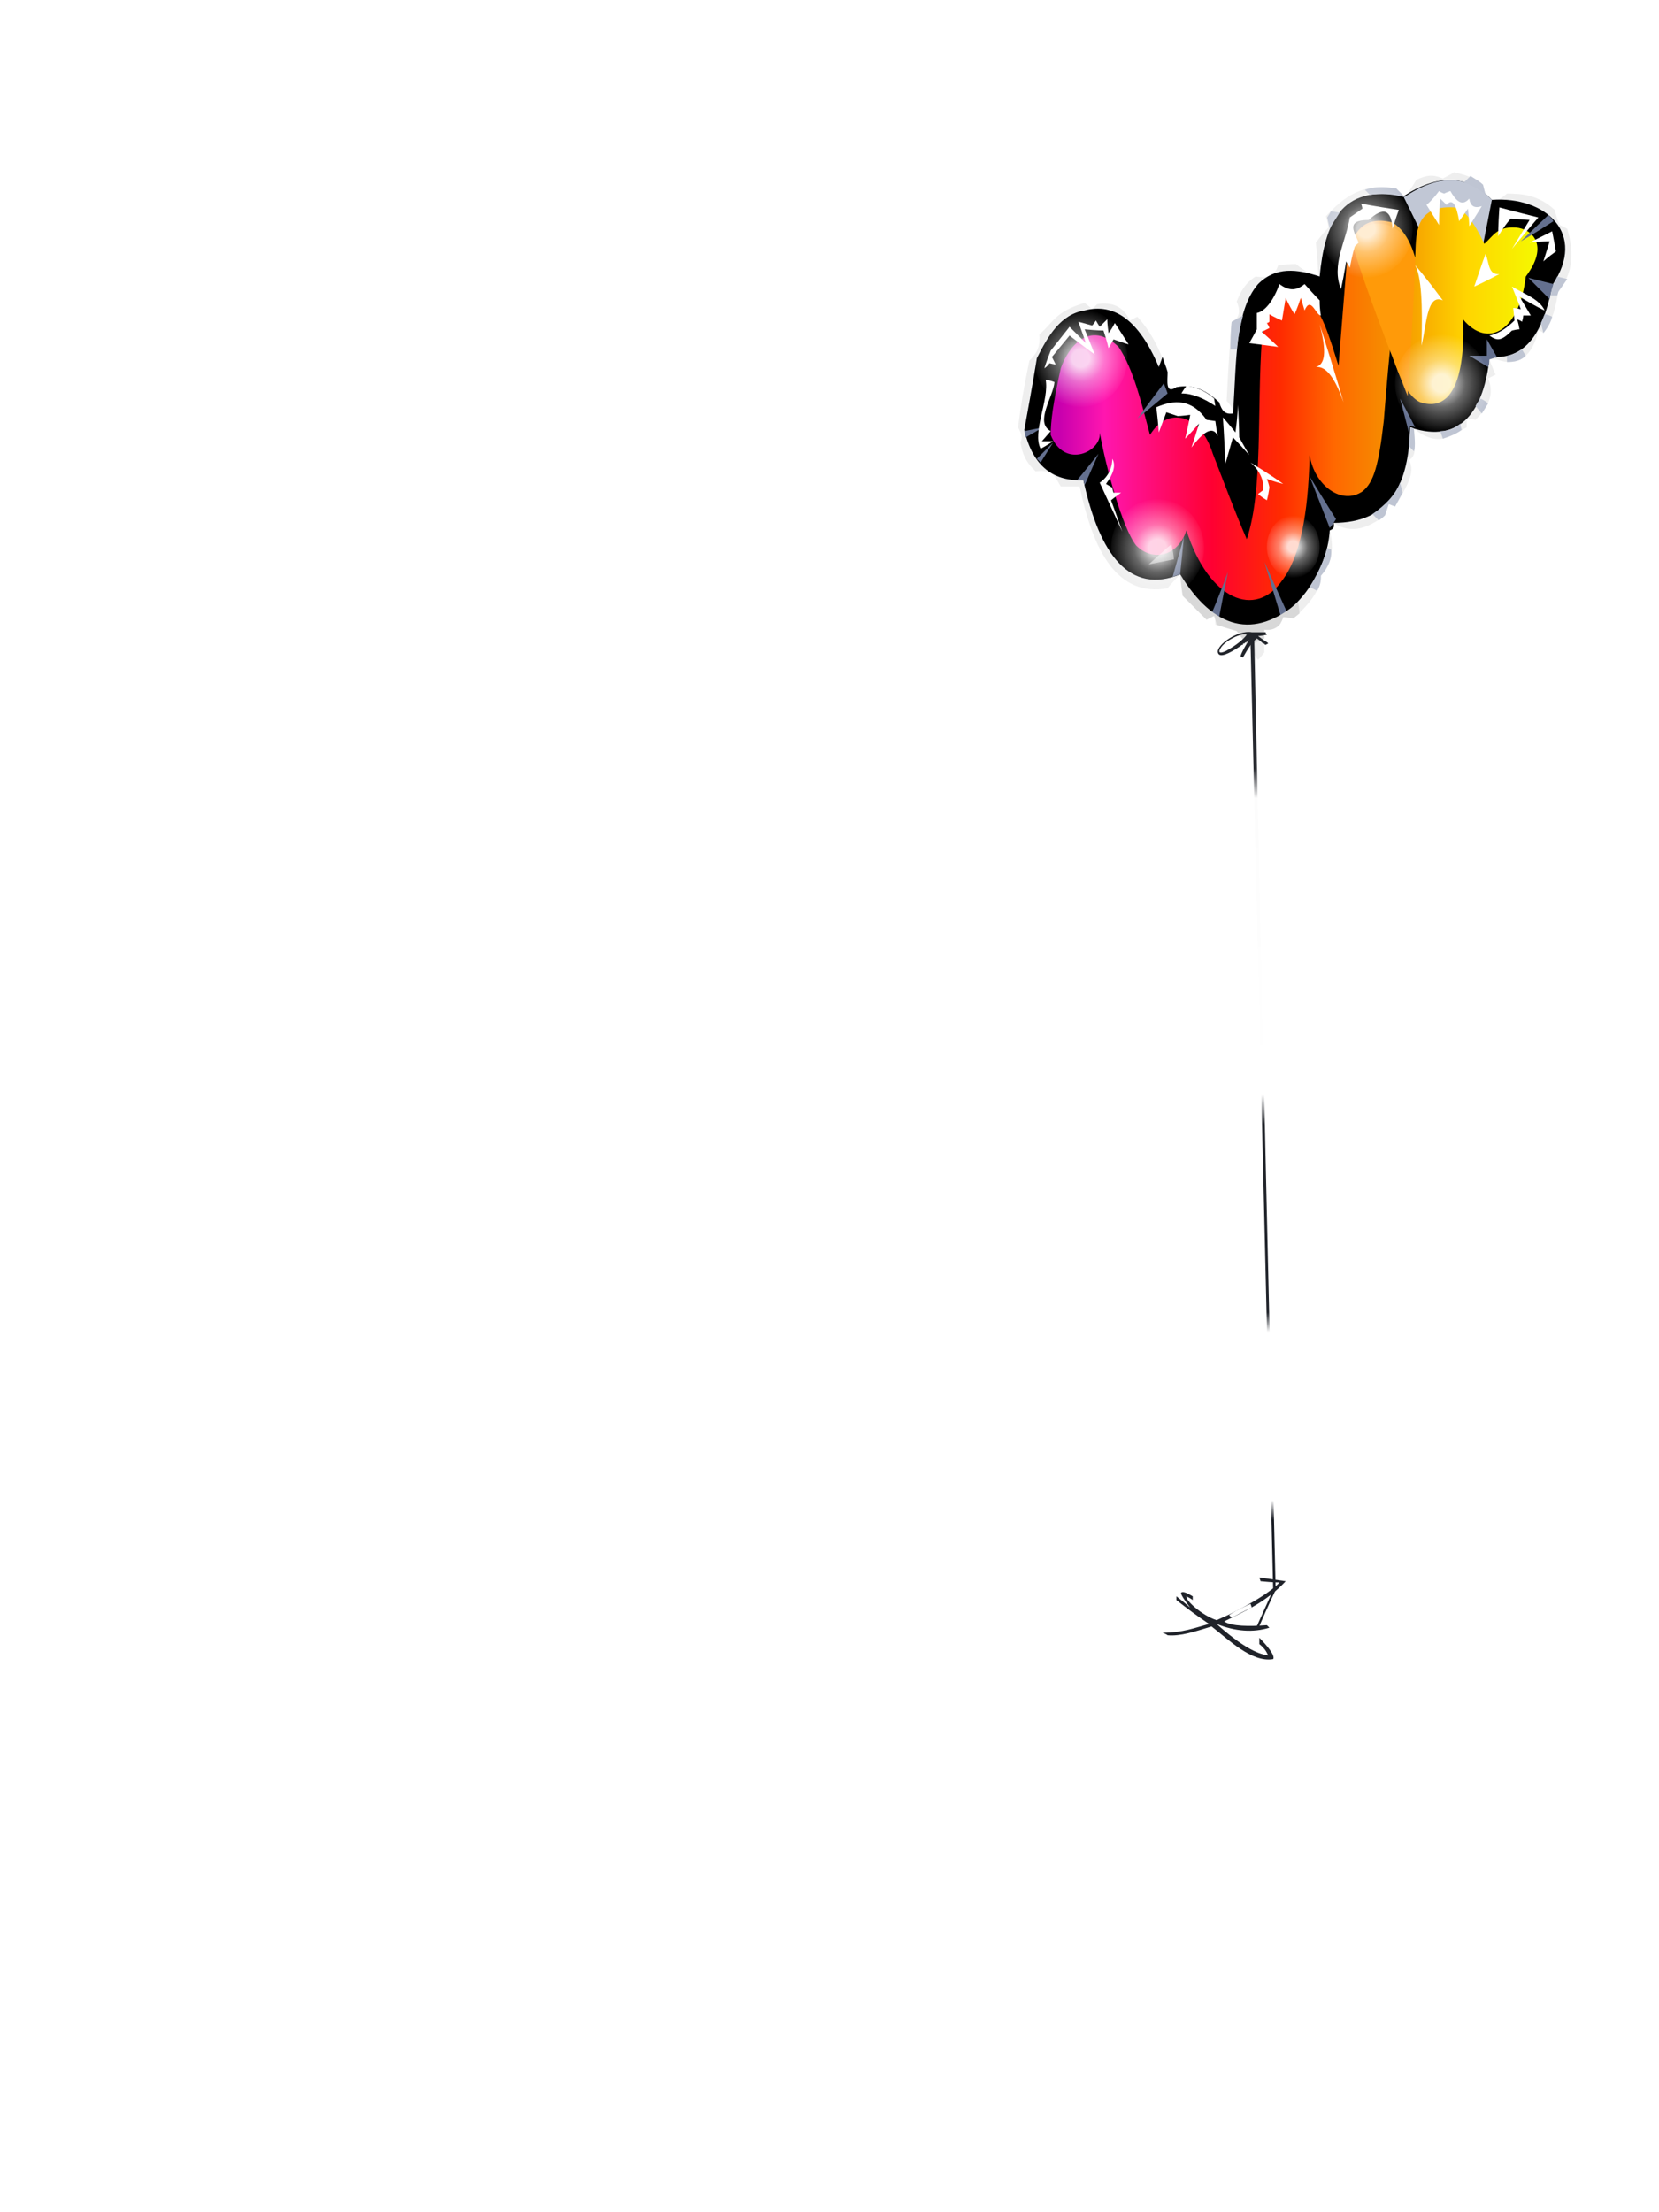 <?xml version="1.0" encoding="UTF-8"?><svg width="1320px" height="1760px" viewBox="0 0 1320 1760" version="1.1" xmlns="http://www.w3.org/2000/svg" xmlns:xlink="http://www.w3.org/1999/xlink"><defs><filter width="183%" height="131%" x="-41%" y="-15%" id="id-107792" filterUnits="objectBoundingBox"><feOffset result="id-107793" in="SourceAlpha" dx="0" dy="35"></feOffset><feGaussianBlur result="id-107794" in="SourceAlpha" stdDeviation="30"></feGaussianBlur><feColorMatrix result="id-107796" in="SourceAlpha" type="matrix" values="0 0 0 0 0 0 0 0 0 0 0 0 0 0 0 0 0 0 0.430 0"></feColorMatrix><feMerge><feMergeNode in="SourceAlpha"></feMergeNode><feMergeNode in="SourceGraphic"></feMergeNode></feMerge></filter><path d=" M 129,320 C 89,336 65,305 52,245 C 29,246 12,235 5,205 C 12,167 15,148 15,148 C 24,130 34,113 53,110 C 76,104 96,117 112,155 L 115,147 C 116,151 118,155 119,159 C 119,166 117,177 126,171 C 137,169 147,171 160,183 C 162,189 164,193 171,192 C 174,153 172,111 191,89 C 205,75 222,77 240,83 C 244,42 256,9 307,19 C 333,2 357,1 377,22 C 420,19 453,49 425,90 C 419,123 407,146 382,147 C 377,148 375,148 375,148 C 371,188 353,217 312,203 C 311,247 297,279 251,279 C 252,282 251,284 248,285 C 245,338 179,406 129,320 Z" id="id-107799"></path><filter width="107%" height="109%" x="-4%" y="-4%" id="id-107800" filterUnits="objectBoundingBox"><feGaussianBlur result="id-107801" in="SourceAlpha" stdDeviation="16"></feGaussianBlur><feOffset result="id-107802" in="SourceAlpha" dx="0" dy="0"></feOffset><feComposite result="id-107804" in="SourceAlpha" in2="SourceAlpha" operator="arithmetic" k2="-1" k3="1"></feComposite><feColorMatrix in="SourceAlpha" type="matrix" values="0 0 0 0 0.336 0 0 0 0 0.377 0 0 0 0 0.468 0 0 0 1 0"></feColorMatrix></filter><path d=" M 129,320 C 89,336 65,305 52,245 C 29,246 12,235 5,205 C 12,167 15,148 15,148 C 24,130 34,113 53,110 C 76,104 96,117 112,155 L 115,147 C 116,151 118,155 119,159 C 119,166 117,177 126,171 C 137,169 147,171 160,183 C 162,189 164,193 171,192 C 174,153 172,111 191,89 C 205,75 222,77 240,83 C 244,42 256,9 307,19 C 333,2 357,1 377,22 C 420,19 453,49 425,90 C 419,123 407,146 382,147 C 377,148 375,148 375,148 C 371,188 353,217 312,203 C 311,247 297,279 251,279 C 252,282 251,284 248,285 C 245,338 179,406 129,320 Z" id="id-107799"></path><linearGradient x1="100%" y1="50%" x2="2%" y2="50%" id="id-107808"><stop stop-color="#F3FF00" offset="0%"></stop><stop stop-color="#FFD500" offset="17%"></stop><stop stop-color="#F49200" offset="32%"></stop><stop stop-color="#FF6800" offset="44%"></stop><stop stop-color="#FF2B00" offset="55%"></stop><stop stop-color="#FF0032" offset="69%"></stop><stop stop-color="#FF16AF" offset="91%"></stop><stop stop-color="#C900AE" offset="100%"></stop></linearGradient><radialGradient cx="50%" cy="50%" r="53%" id="id-107809" fx="50%" fy="50%" gradientTransform=" translate(0.500,0.500) scale(1,0.949) rotate(90) translate(-0.500,-0.500)"><stop stop-color="#FFFFFF" offset="0%"></stop><stop stop-color="#FFFFFF" offset="18%"></stop><stop stop-color="#FFFFFF" offset="48%" stop-opacity="0.496"></stop><stop stop-color="#FFFFFF" offset="100%" stop-opacity="0"></stop></radialGradient><radialGradient cx="50%" cy="50%" r="53%" id="id-107809" fx="50%" fy="50%" gradientTransform=" translate(0.500,0.500) scale(1,0.949) rotate(90) translate(-0.500,-0.500)"><stop stop-color="#FFFFFF" offset="0%"></stop><stop stop-color="#FFFFFF" offset="18%"></stop><stop stop-color="#FFFFFF" offset="48%" stop-opacity="0.496"></stop><stop stop-color="#FFFFFF" offset="100%" stop-opacity="0"></stop></radialGradient><radialGradient cx="50%" cy="50%" r="53%" id="id-107809" fx="50%" fy="50%" gradientTransform=" translate(0.500,0.500) scale(1,0.949) rotate(90) translate(-0.500,-0.500)"><stop stop-color="#FFFFFF" offset="0%"></stop><stop stop-color="#FFFFFF" offset="18%"></stop><stop stop-color="#FFFFFF" offset="48%" stop-opacity="0.496"></stop><stop stop-color="#FFFFFF" offset="100%" stop-opacity="0"></stop></radialGradient><radialGradient cx="50%" cy="50%" r="53%" id="id-107809" fx="50%" fy="50%" gradientTransform=" translate(0.500,0.500) scale(1,0.949) rotate(90) translate(-0.500,-0.500)"><stop stop-color="#FFFFFF" offset="0%"></stop><stop stop-color="#FFFFFF" offset="18%"></stop><stop stop-color="#FFFFFF" offset="48%" stop-opacity="0.496"></stop><stop stop-color="#FFFFFF" offset="100%" stop-opacity="0"></stop></radialGradient><radialGradient cx="50%" cy="50%" r="58%" id="id-107813" fx="50%" fy="50%" gradientTransform=" translate(0.500,0.500) scale(1,0.857) rotate(90) translate(-0.500,-0.500)"><stop stop-color="#FFFFFF" offset="0%"></stop><stop stop-color="#FFFFFF" offset="18%"></stop><stop stop-color="#FFFFFF" offset="48%" stop-opacity="0.496"></stop><stop stop-color="#FFFFFF" offset="100%" stop-opacity="0"></stop></radialGradient><linearGradient x1="50%" y1="0%" x2="50%" y2="100%" id="id-107814"><stop stop-color="#21242A" offset="0%"></stop><stop stop-color="#282A30" offset="13%"></stop><stop stop-color="#FCFCFC" offset="16%"></stop><stop stop-color="#FFFFFF" offset="46%"></stop><stop stop-color="#21242A" offset="49%"></stop><stop stop-color="#20232A" offset="68%"></stop><stop stop-color="#FFFFFF" offset="70%"></stop><stop stop-color="#FFFFFF" offset="87%"></stop><stop stop-color="#151921" offset="89%"></stop><stop stop-color="#1F2229" offset="100%"></stop></linearGradient></defs><g transform=" translate(810,102)" id="id-107815" filter="url(#id-107792)"><g id="id-107817"><path d=" M 129,320 C 122,327 119,331 119,331 C 79,338 60,302 49,250 C 39,250 34,250 34,250 C 30,244 29,236 14,238 C 9,233 4,228 2,215 C 3,212 4,210 0,203 C 2,187 5,169 9,150 C 14,145 18,140 17,129 C 28,120 29,111 53,104 C 57,107 59,109 59,109 C 62,106 63,105 63,105 C 75,103 84,107 89,118 C 93,116 95,115 95,115 C 104,125 112,138 119,159 C 119,168 118,177 126,171 C 134,171 140,167 160,183 C 161,188 163,194 171,192 C 171,189 170,186 166,182 C 168,140 170,119 170,119 C 175,117 178,112 174,103 C 177,95 181,88 189,83 C 197,84 204,84 207,74 C 217,73 221,73 221,73 C 226,77 231,81 239,82 C 238,65 237,56 237,56 C 243,48 247,44 247,44 C 246,38 245,35 245,35 C 259,20 274,8 301,13 C 305,17 308,20 308,20 C 314,11 317,6 317,6 C 324,3 329,1 338,5 C 344,2 347,0 347,0 C 355,2 363,4 370,10 C 372,22 378,27 389,17 C 401,17 414,18 427,30 C 429,38 431,42 431,42 C 435,44 437,45 437,45 C 443,65 441,82 430,94 C 428,106 426,117 418,128 C 416,126 414,126 414,126 C 411,139 403,157 381,149 C 377,149 375,149 375,149 C 378,157 380,161 380,161 C 376,163 374,164 374,164 C 379,176 375,186 364,197 C 360,196 357,196 357,196 C 357,201 357,203 357,203 C 345,209 335,220 315,204 C 314,213 319,225 311,229 C 317,239 308,252 300,266 C 297,265 295,264 295,264 C 293,270 292,273 292,273 C 280,282 266,289 251,279 C 249,283 248,285 248,285 C 252,301 249,313 241,321 C 241,331 233,343 219,355 C 214,354 211,354 211,354 C 208,358 212,363 195,364 C 196,376 196,382 196,382 C 193,386 191,388 191,388 C 180,373 174,365 174,365 C 163,361 157,360 157,360 C 157,355 156,353 156,353 C 152,355 150,356 150,356 L 131,337 C 129,326 129,320 129,320 Z" fill="#EEEEEE" id="id-107818"></path><g id="id-107819"><use fill="#D7DEED" xlink:href="#id-107799" fill-rule="evenodd"></use><use fill="#000000" fill-opacity="1" xlink:href="#id-107799" filter="url(#id-107800)"></use></g><path d=" M 307,20 C 332,71 345,97 345,97 C 360,81 367,73 367,73 L 377,22 C 358,2 335,1 307,20 Z" fill="#C1C7D5" id="id-107823"></path><path d=" M 396,44 C 409,45 423,58 404,83 C 399,126 374,141 354,117 C 354,117 360,196 320,183 C 307,177 301,154 296,141 C 296,141 294,160 291,198 C 287,233 283,247 274,254 C 258,265 236,250 232,225 C 231,273 224,307 210,325 C 189,355 152,341 134,285 C 127,306 107,310 94,297 C 83,283 70,235 65,207 C 67,222 37,237 26,209 C 26,198 28,183 34,156 C 40,139 57,117 80,139 C 92,157 98,183 105,209 C 119,186 145,192 155,224 C 164,247 172,269 182,292 C 195,253 190,191 194,133 C 198,92 220,97 230,102 C 241,107 248,132 255,154 C 259,104 261,79 261,79 C 263,53 271,33 298,40 C 306,45 312,54 316,68 C 317,52 314,26 347,28 C 355,29 363,40 371,57 C 378,51 381,43 396,44 Z" fill="url(#id-107808)" id="id-107824"></path><path d=" M 316,70 C 315,106 310,178 310,178 C 285,115 271,75 266,57 C 269,35 308,32 316,70 Z" fill="#FF9A09" id="id-107825"></path><path d=" M 316,74 C 321,83 322,106 321,138 C 325,123 325,96 338,102 C 324,83 316,74 316,74 Z" fill="#FFFFFF" id="id-107826"></path><path d=" M 363,91 C 369,73 372,65 372,65 C 375,72 374,82 383,81 C 370,88 363,91 363,91 Z" fill="#FFFFFF" id="id-107827"></path><path d=" M 375,130 C 381,134 384,135 393,126 C 397,125 399,125 399,125 C 398,119 397,117 397,117 C 400,118 401,119 401,119 C 402,116 402,114 402,114 C 406,114 408,114 408,114 C 402,104 399,99 399,99 C 412,107 419,110 419,110 C 415,101 403,97 393,91 C 398,103 400,109 400,109 C 396,108 394,108 394,108 L 395,118 C 387,126 380,129 375,130 Z" fill="#FFFFFF" id="id-107828"></path><path d=" M 407,56 C 419,50 425,47 425,47 C 427,57 428,63 428,63 C 421,68 418,71 418,71 L 423,55 C 412,55 407,56 407,56 Z" fill="#FFFFFF" id="id-107829"></path><path d=" M 393,61 C 407,44 414,36 414,36 C 394,31 383,28 383,28 C 382,43 382,51 382,51 C 388,41 392,37 392,37 L 407,38 C 398,53 393,61 393,61 Z" fill="#FFFFFF" id="id-107830"></path><path d=" M 359,43 C 366,32 369,27 369,27 C 363,29 360,27 359,21 C 353,28 348,22 344,15 C 341,16 339,17 339,17 C 336,16 335,15 335,15 C 329,23 325,26 325,26 C 332,37 335,42 335,42 C 335,28 336,21 336,21 C 339,24 341,26 341,26 C 346,20 349,27 351,39 L 358,29 C 359,39 359,43 359,43 Z" fill="#FFFFFF" id="id-107831"></path><path d=" M 298,45 C 301,35 303,30 303,30 C 283,27 273,25 273,25 C 274,28 274,29 274,29 C 267,34 264,36 264,36 C 261,55 249,74 257,93 C 260,79 261,71 261,71 C 263,74 264,76 264,76 C 266,65 268,59 268,59 C 270,57 271,56 271,56 C 268,48 260,38 279,38 C 291,27 297,30 298,45 Z" fill="#FFFFFF" id="id-107832"></path><path d=" M 259,183 C 253,166 246,154 237,155 C 244,153 246,144 240,121 C 253,162 259,183 259,183 Z" fill="#FFFFFF" id="id-107833"></path><path d=" M 163,195 C 170,203 173,207 173,207 C 175,192 175,185 175,185 C 176,202 176,211 176,211 C 181,220 184,225 184,225 C 175,215 171,211 171,211 L 165,232 C 164,208 163,195 163,195 Z" fill="#FFFFFF" id="id-107834"></path><path d=" M 185,231 C 203,242 211,248 211,248 C 203,246 198,244 198,244 C 200,249 200,251 200,251 C 199,258 198,261 198,261 C 193,258 191,256 191,256 L 195,253 C 196,245 192,237 185,231 Z" fill="#FFFFFF" id="id-107835"></path><path d=" M 159,210 C 155,201 147,207 138,219 C 142,207 144,200 144,200 C 137,208 133,212 133,212 C 136,199 137,193 137,193 C 130,194 127,194 127,194 C 121,192 118,191 118,191 C 114,202 112,207 112,207 C 111,194 110,187 110,187 C 124,181 138,180 150,197 L 157,198 C 158,206 159,210 159,210 Z" fill="#FFFFFF" id="id-107836"></path><path d=" M 116,168 C 118,173 119,176 119,176 L 95,196 C 109,177 116,168 116,168 Z" fill="#64708F" id="id-107837"></path><path d=" M 47,245 C 50,245 52,245 52,245 C 53,248 53,249 53,249 L 64,224 C 53,238 47,245 47,245 Z" fill="#64708F" id="id-107838"></path><path d=" M 18,231 C 16,229 15,228 15,228 L 28,215 C 21,226 18,231 18,231 Z" fill="#64708F" id="id-107839"></path><path d=" M 5,206 C 6,209 6,211 6,211 L 20,203 C 10,205 5,206 5,206 Z" fill="#64708F" id="id-107840"></path><path d=" M 129,320 C 125,321 123,322 123,322 L 132,290 C 130,310 129,320 129,320 Z" fill="#64708F" id="id-107841"></path><path d=" M 154,351 C 158,353 160,354 160,354 L 167,318 C 159,340 154,351 154,351 Z" fill="#64708F" id="id-107842"></path><path d=" M 214,350 C 211,352 209,353 209,353 L 196,310 C 208,337 214,350 214,350 Z" fill="#64708F" id="id-107843"></path><path d=" M 253,276 C 250,281 248,283 248,283 L 232,242 C 246,265 253,276 253,276 Z" fill="#64708F" id="id-107844"></path><path d=" M 316,203 C 314,202 312,202 312,202 C 311,205 311,207 311,207 L 304,180 C 312,195 316,203 316,203 Z" fill="#64708F" id="id-107845"></path><path d=" M 374,155 C 364,149 359,146 359,146 C 368,146 373,146 373,146 C 373,137 373,133 373,133 L 381,147 L 375,149 C 375,153 374,155 374,155 Z" fill="#64708F" id="id-107846"></path><path d=" M 423,101 C 424,95 425,93 425,93 C 426,90 426,89 426,89 L 406,84 C 417,95 423,101 423,101 Z" fill="#64708F" id="id-107847"></path><path d=" M 426,39 C 409,50 400,55 400,55 L 422,34 C 425,37 426,39 426,39 Z" fill="#64708F" id="id-107848"></path><path d=" M 249,31 C 254,32 256,32 256,32 C 253,37 250,41 248,45 L 246,36 C 248,33 249,31 249,31 Z" fill="#BFC5D3" id="id-107849"></path><path d=" M 280,18 L 276,14 C 282,12 289,11 301,13 L 308,20 C 297,17 288,17 280,18 Z" fill="#BFC5D3" id="id-107850"></path><path d=" M 360,3 C 357,6 355,8 355,8 C 362,11 368,14 372,18 L 370,10 C 367,7 363,5 360,3 Z" fill="#BFC5D3" id="id-107851"></path><path d=" M 437,85 L 429,83 C 426,89 425,92 425,92 C 424,96 424,98 424,98 L 429,98 L 430,95 C 432,92 435,88 437,85 Z" fill="#BFC5D3" id="id-107852"></path><path d=" M 425,115 C 421,113 419,113 419,113 C 417,118 416,120 416,120 L 418,128 C 422,123 424,119 425,115 Z" fill="#BFC5D3" id="id-107853"></path><path d=" M 404,146 C 402,143 401,141 401,141 C 396,144 392,146 389,146 L 389,151 C 395,151 400,150 404,146 Z" fill="#BFC5D3" id="id-107854"></path><path d=" M 368,180 C 372,182 374,184 374,184 C 374,184 369,192 369,192 L 364,186 C 366,182 368,180 368,180 Z" fill="#BFC5D3" id="id-107855"></path><path d=" M 353,205 C 352,202 352,200 352,200 C 347,204 342,206 336,206 L 338,212 C 344,210 349,208 353,205 Z" fill="#BFC5D3" id="id-107856"></path><path d=" M 312,203 C 314,203 315,204 315,204 C 316,214 316,220 315,222 L 311,218 C 312,208 312,203 312,203 Z" fill="#BFC5D3" id="id-107857"></path><path d=" M 304,247 L 306,255 L 300,266 L 295,264 C 293,270 292,273 292,273 C 289,276 287,277 287,277 L 282,272 C 292,265 300,257 304,247 Z" fill="#BFC5D3" id="id-107858"></path><path d=" M 246,299 L 249,300 C 250,307 247,314 241,321 C 241,324 241,328 238,333 L 232,330 C 240,317 244,307 246,299 Z" fill="#BFC5D3" id="id-107859"></path><path d=" M 223,342 L 224,351 L 219,355 C 214,354 211,354 211,354 C 209,361 204,365 196,364 C 196,369 196,371 196,371 L 183,377 L 174,365 C 163,362 158,360 158,360 C 157,355 156,353 156,353 C 152,355 150,356 150,356 C 137,343 131,337 131,337 L 129,320 C 156,364 188,372 223,342 Z" fill="#D8D8D8" id="id-107860"></path><path d=" M 122,296 C 124,304 124,308 124,308 L 104,312 C 116,301 122,296 122,296 Z" fill="#FFFFFF" fill-opacity="0.504" id="id-107861"></path><path d=" M 75,228 C 75,236 71,243 65,247 C 77,273 83,286 83,286 C 77,269 74,261 74,261 C 79,257 82,255 82,255 C 78,255 76,255 76,255 C 75,252 75,251 75,251 L 70,248 C 76,240 78,233 75,228 Z" fill="#FFFFFF" id="id-107862"></path><path d=" M 28,214 C 22,218 18,220 18,220 C 11,207 25,181 22,165 C 27,166 29,167 29,167 C 28,179 13,199 26,206 L 19,214 C 25,214 28,214 28,214 Z" fill="#FFFFFF" id="id-107863"></path><path d=" M 21,156 C 24,154 25,152 25,152 C 29,153 30,153 30,153 C 28,149 27,147 27,147 C 36,136 41,130 41,130 C 54,140 61,145 61,145 C 56,132 53,125 53,125 C 63,126 68,126 68,126 C 71,135 72,140 72,140 C 75,135 76,133 76,133 C 84,136 88,137 88,137 C 81,126 77,120 77,120 C 74,126 72,128 72,128 C 71,121 71,117 71,117 C 67,121 65,123 65,123 C 63,120 62,118 62,118 C 60,121 59,122 59,122 C 52,120 48,119 48,119 C 52,130 54,136 54,136 C 45,127 41,123 41,123 L 26,142 C 22,152 21,156 21,156 Z" fill="#FFFFFF" id="id-107864"></path><path d=" M 134,170 C 131,174 130,176 130,176 C 139,176 148,180 157,186 L 156,180 C 149,174 142,171 134,170 Z" fill="#FFFFFF" id="id-107865"></path><path d=" M 174,141 L 169,141 C 169,126 170,119 170,119 L 179,114 C 175,130 174,139 174,141 Z" fill="#BFC5D3" id="id-107866"></path><path d=" M 207,139 C 192,137 184,136 184,136 C 188,129 190,125 190,125 C 190,117 190,112 190,112 C 196,111 203,103 208,89 C 216,95 222,94 228,89 C 236,98 240,102 240,102 C 240,110 241,114 241,114 C 237,114 233,98 228,110 C 226,103 225,100 225,100 C 222,109 220,113 220,113 C 215,105 213,100 213,100 C 211,112 210,118 210,118 C 203,115 200,113 200,113 C 200,117 200,119 200,119 C 199,120 198,120 198,120 C 200,123 200,124 200,124 L 194,127 C 203,135 207,139 207,139 Z" fill="#FFFFFF" id="id-107867"></path><ellipse cx="337" cy="168" fill="url(#id-107809)" opacity="0.820" id="id-107868" rx="37" ry="39"></ellipse><ellipse cx="277" cy="45" fill="url(#id-107809)" opacity="0.820" id="id-107868" rx="37" ry="39"></ellipse><ellipse cx="50" cy="148" fill="url(#id-107809)" opacity="0.820" id="id-107868" rx="37" ry="39"></ellipse><ellipse cx="111" cy="299" fill="url(#id-107809)" opacity="0.820" id="id-107868" rx="37" ry="39"></ellipse><ellipse cx="219" cy="298" fill="url(#id-107813)" opacity="0.820" id="id-107868" rx="21" ry="25"></ellipse></g><g transform=" translate(115,366)" id="id-107873"><path d=" M 74,793 C 75,793 76,793 76,793 C 85,772 90,762 90,762 C 78,258 73,6 73,6 C 71,7 70,8 70,8 L 88,762 C 79,782 74,793 74,793 Z" fill="url(#id-107814)" id="id-107874"></path><path d=" M 71,0 L 73,0 L 73,0 C 79,0 81,0 82,0 L 82,0 L 82,0 C 82,1 83,2 83,2 C 78,3 76,3 76,3 C 81,7 84,8 84,9 L 84,9 C 84,9 84,9 84,9 L 82,10 C 81,10 81,9 81,9 L 80,9 C 77,6 75,5 75,5 C 71,8 68,13 64,20 C 63,20 62,19 62,19 C 63,16 65,12 69,6 C 68,7 67,8 66,8 L 65,9 L 65,9 L 65,9 C 65,9 64,9 64,9 L 64,10 C 63,10 63,10 62,11 L 62,11 C 53,17 45,21 44,16 C 43,10 60,-2 71,0 Z M 46,13 C 43,18 49,16 52,14 C 59,10 64,6 67,2 C 63,0 49,7 46,13 Z" fill="#21242A" id="id-107875"></path><path d=" M 77,752 L 78,755 C 88,756 93,756 93,756 C 86,764 64,777 43,786 C 31,782 18,770 19,767 C 23,769 24,770 24,770 L 24,767 C 19,764 16,763 15,764 C 14,764 15,767 22,776 C 15,770 11,767 11,767 C 11,769 11,770 11,770 C 20,777 28,783 37,789 C 26,792 16,796 0,796 C 3,797 4,798 4,798 C 14,799 26,795 39,791 C 52,801 71,820 88,817 C 90,814 82,805 77,800 C 77,803 77,805 77,805 C 82,809 83,812 84,814 C 75,813 62,806 43,789 C 58,795 72,796 85,792 C 84,791 83,790 83,790 C 69,791 55,791 49,787 C 65,779 82,772 98,755 C 84,753 77,752 77,752 Z" fill="#20232A" id="id-107876"></path><path d=" M 53,782 C 54,783 55,784 55,784 C 61,781 64,779 71,776 L 70,773 C 59,778 54,781 53,782 Z" fill="#FFFFFF" id="id-107877"></path></g></g></svg>